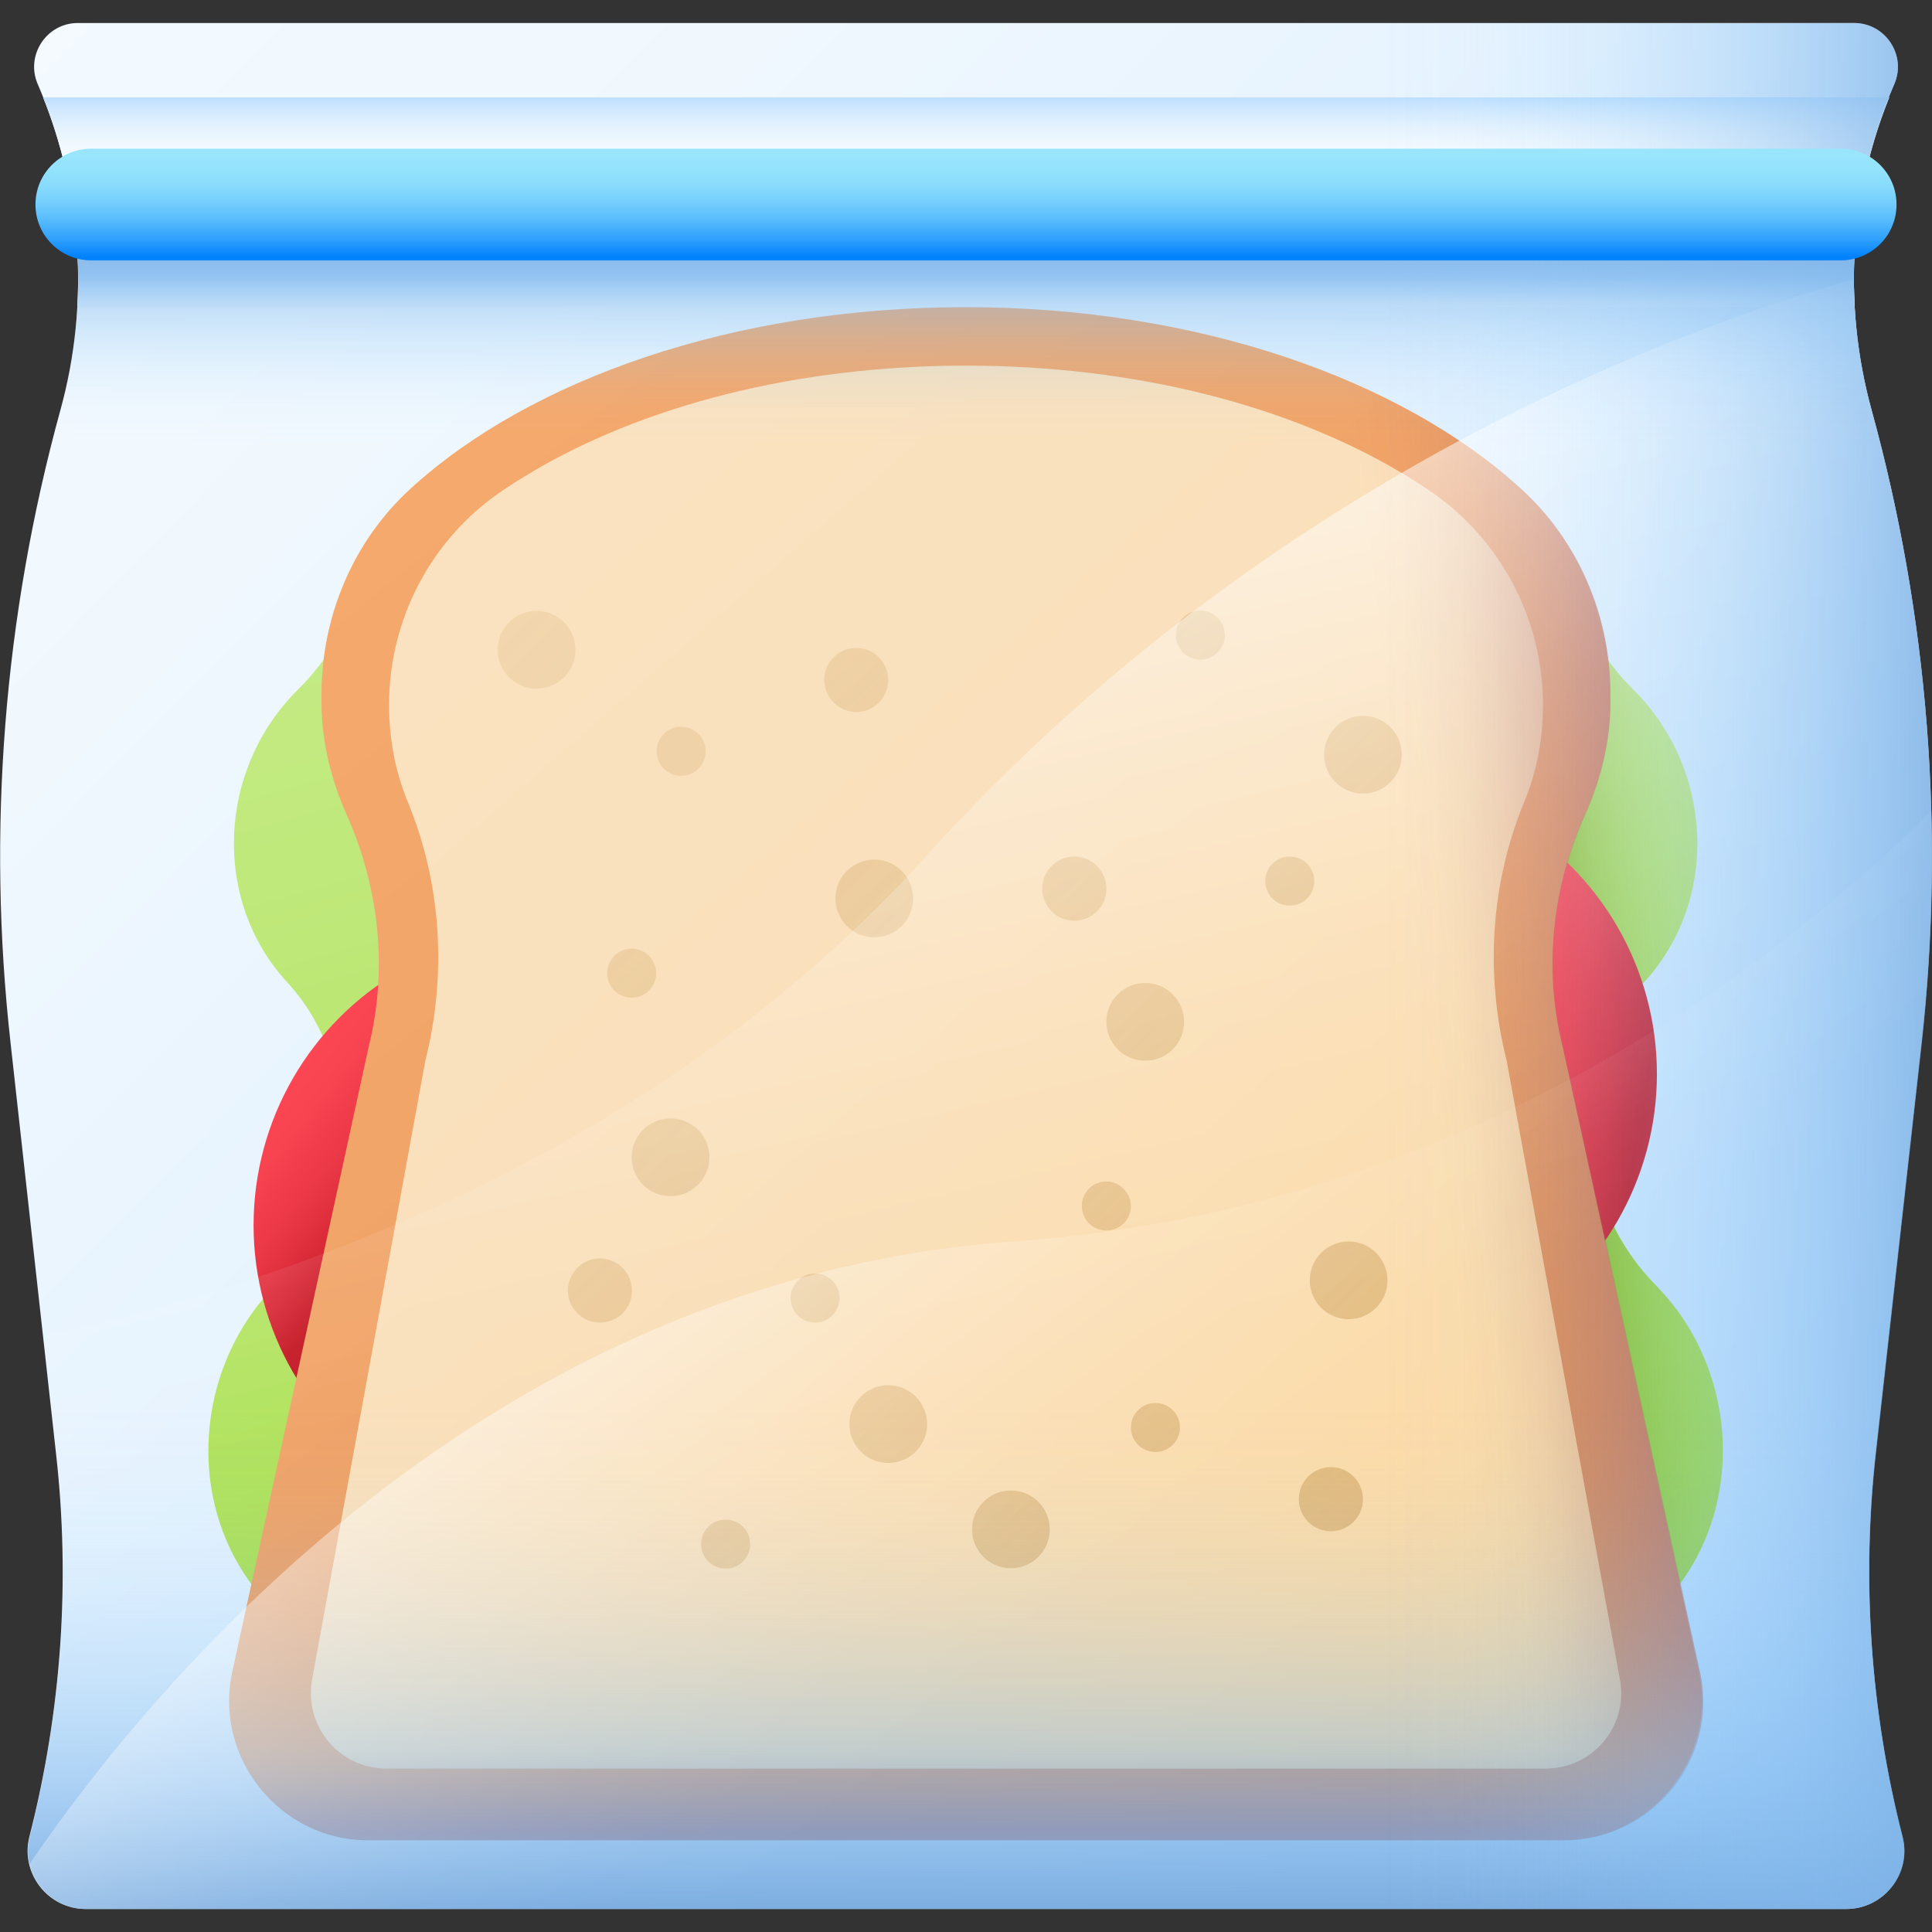 <svg id="_45_Pre-Prepared_Meals" enable-background="new 0 0 512 512" viewBox="0 0 512 512" xmlns="http://www.w3.org/2000/svg" xmlns:xlink="http://www.w3.org/1999/xlink"><rect x="0" y="0" width="512" height="512" fill="#333333" stroke="none"/><linearGradient id="lg1"><stop offset="0" stop-color="#f5fbff"/><stop offset=".241" stop-color="#f0f8fe"/><stop offset=".492" stop-color="#e4f2fe"/><stop offset=".746" stop-color="#cfe8fe"/><stop offset="1" stop-color="#b3dafe"/></linearGradient><linearGradient id="SVGID_1_" gradientTransform="matrix(1 0 0 -1 0 514)" gradientUnits="userSpaceOnUse" x1="-24.166" x2="508.126" xlink:href="#lg1" y1="535.118" y2="9.148"/><linearGradient id="SVGID_00000162327834137711143410000008647191974245864359_" gradientTransform="matrix(1 0 0 -1 0 514)" gradientUnits="userSpaceOnUse" x1="256" x2="256" xlink:href="#lg1" y1="471.359" y2="490.075"/><linearGradient id="SVGID_00000014631278823282185550000010699508264650306179_" gradientTransform="matrix(1 0 0 -1 0 514)" gradientUnits="userSpaceOnUse" x1="256" x2="256" xlink:href="#lg1" y1="427.528" y2="441.015"/><linearGradient id="SVGID_00000022521863450861605170000015295301440129849763_" gradientTransform="matrix(1 0 0 -1 0 514)" gradientUnits="userSpaceOnUse" x1="123.225" x2="308.241" y1="673.059" y2="10.772"><stop offset="0" stop-color="#d1f19e"/><stop offset=".18" stop-color="#cef099"/><stop offset=".366" stop-color="#c8ed8d"/><stop offset=".556" stop-color="#bee878"/><stop offset=".747" stop-color="#b0e25b"/><stop offset=".938" stop-color="#9dda36"/><stop offset="1" stop-color="#97d729"/></linearGradient><linearGradient id="SVGID_00000183929981783369637000000002234870968561353652_" gradientTransform="matrix(1 0 0 -1 0 514)" gradientUnits="userSpaceOnUse" x1="454.959" x2="410.707" y1="214.989" y2="211.617"><stop offset="0" stop-color="#78a91f" stop-opacity="0"/><stop offset=".149" stop-color="#78a91f" stop-opacity=".025"/><stop offset=".303" stop-color="#78a91f" stop-opacity=".098"/><stop offset=".46" stop-color="#78a91f" stop-opacity=".221"/><stop offset=".619" stop-color="#78a91f" stop-opacity=".393"/><stop offset=".778" stop-color="#78a91f" stop-opacity=".615"/><stop offset=".937" stop-color="#78a91f" stop-opacity=".882"/><stop offset="1" stop-color="#78a91f"/></linearGradient><linearGradient id="lg2"><stop offset="0" stop-color="#fd4755"/><stop offset=".26" stop-color="#f84351"/><stop offset=".53" stop-color="#ec3947"/><stop offset=".803" stop-color="#d72836"/><stop offset="1" stop-color="#c41926"/></linearGradient><linearGradient id="SVGID_00000049203764618041115020000005976679437893260416_" gradientTransform="matrix(1 0 0 -1 0 514)" gradientUnits="userSpaceOnUse" x1="82.031" x2="120.243" xlink:href="#lg2" y1="240.233" y2="209.326"/><linearGradient id="SVGID_00000000925991132297769280000003702491683746557057_" gradientTransform="matrix(1 0 0 -1 0 514)" gradientUnits="userSpaceOnUse" x1="389.102" x2="434.619" xlink:href="#lg2" y1="224.263" y2="215.834"/><linearGradient id="SVGID_00000062897990459889326900000006077742022307759003_" gradientTransform="matrix(1 0 0 -1 0 514)" gradientUnits="userSpaceOnUse" x1="101.187" x2="385.245" y1="378.487" y2="29.526"><stop offset="0" stop-color="#f6a96c"/><stop offset=".356" stop-color="#f1a468"/><stop offset=".725" stop-color="#e5985f"/><stop offset="1" stop-color="#d88a55"/></linearGradient><linearGradient id="SVGID_00000147908135769554820840000016233034373125555098_" gradientTransform="matrix(1 0 0 -1 0 514)" gradientUnits="userSpaceOnUse" x1="122.247" x2="403.776" y1="346.874" y2="24.043"><stop offset="0" stop-color="#fae2c0"/><stop offset=".325" stop-color="#fae0bb"/><stop offset=".662" stop-color="#fbddaf"/><stop offset="1" stop-color="#fdd79b"/></linearGradient><linearGradient id="lg3"><stop offset="0" stop-color="#c99c56" stop-opacity="0"/><stop offset=".136" stop-color="#c99c56" stop-opacity=".021"/><stop offset=".277" stop-color="#c99c56" stop-opacity=".083"/><stop offset=".421" stop-color="#c99c56" stop-opacity=".186"/><stop offset=".566" stop-color="#c99c56" stop-opacity=".331"/><stop offset=".712" stop-color="#c99c56" stop-opacity=".517"/><stop offset=".858" stop-color="#c99c56" stop-opacity=".742"/><stop offset="1" stop-color="#c99c56"/></linearGradient><linearGradient id="SVGID_00000037682516979681158310000006670879971092629639_" gradientTransform="matrix(1 0 0 -1 0 514)" gradientUnits="userSpaceOnUse" x1="-68.998" x2="682.027" xlink:href="#lg3" y1="752.807" y2="-13.39"/><linearGradient id="SVGID_00000053519393464085184480000014368944413420479363_" gradientTransform="matrix(1 0 0 -1 0 514)" gradientUnits="userSpaceOnUse" x1="-133.796" x2="617.229" xlink:href="#lg3" y1="689.293" y2="-76.904"/><linearGradient id="SVGID_00000108301443752307026210000012998666222262103217_" gradientTransform="matrix(1 0 0 -1 0 514)" gradientUnits="userSpaceOnUse" x1="-95.627" x2="655.398" xlink:href="#lg3" y1="726.706" y2="-39.491"/><linearGradient id="SVGID_00000123411445814045005910000005443398445673596076_" gradientTransform="matrix(1 0 0 -1 0 514)" gradientUnits="userSpaceOnUse" x1="-75.119" x2="675.906" xlink:href="#lg3" y1="746.808" y2="-19.389"/><linearGradient id="SVGID_00000161617898549334854600000018149602009842235290_" gradientTransform="matrix(1 0 0 -1 0 514)" gradientUnits="userSpaceOnUse" x1="-125.736" x2="625.289" xlink:href="#lg3" y1="697.193" y2="-69.004"/><linearGradient id="SVGID_00000030486089868584339730000000242215380280210332_" gradientTransform="matrix(1 0 0 -1 0 514)" gradientUnits="userSpaceOnUse" x1="-140.521" x2="610.504" xlink:href="#lg3" y1="682.701" y2="-83.496"/><linearGradient id="SVGID_00000142866657134356993580000000522964110001598896_" gradientTransform="matrix(1 0 0 -1 0 514)" gradientUnits="userSpaceOnUse" x1="-219.143" x2="531.882" xlink:href="#lg3" y1="605.636" y2="-160.561"/><linearGradient id="SVGID_00000063626143844434515070000017919635682244986013_" gradientTransform="matrix(1 0 0 -1 0 514)" gradientUnits="userSpaceOnUse" x1="-186.122" x2="564.903" xlink:href="#lg3" y1="638.003" y2="-128.194"/><linearGradient id="SVGID_00000047024662802509946350000005297173977995290812_" gradientTransform="matrix(1 0 0 -1 0 514)" gradientUnits="userSpaceOnUse" x1="-163.433" x2="587.591" xlink:href="#lg3" y1="660.242" y2="-105.955"/><linearGradient id="SVGID_00000148662329919478713460000011195242365988901294_" gradientTransform="matrix(1 0 0 -1 0 514)" gradientUnits="userSpaceOnUse" x1="-171.918" x2="579.107" xlink:href="#lg3" y1="651.925" y2="-114.272"/><linearGradient id="SVGID_00000021800695497517139690000010720980803538240914_" gradientTransform="matrix(1 0 0 -1 0 514)" gradientUnits="userSpaceOnUse" x1="-221.802" x2="529.223" xlink:href="#lg3" y1="603.03" y2="-163.167"/><linearGradient id="SVGID_00000026158440823469493380000004523603207196833959_" gradientTransform="matrix(1 0 0 -1 0 514)" gradientUnits="userSpaceOnUse" x1="-215.841" x2="535.184" xlink:href="#lg3" y1="608.872" y2="-157.325"/><linearGradient id="SVGID_00000170958988159872522540000017518417150171891073_" gradientTransform="matrix(1 0 0 -1 0 514)" gradientUnits="userSpaceOnUse" x1="-214.947" x2="536.078" xlink:href="#lg3" y1="609.749" y2="-156.448"/><linearGradient id="SVGID_00000172429709248139974130000015271836336409304495_" gradientTransform="matrix(1 0 0 -1 0 514)" gradientUnits="userSpaceOnUse" x1="-259.614" x2="491.411" xlink:href="#lg3" y1="565.966" y2="-200.231"/><linearGradient id="SVGID_00000124124492241114867590000016967440809017641137_" gradientTransform="matrix(1 0 0 -1 0 514)" gradientUnits="userSpaceOnUse" x1="-243.048" x2="507.977" xlink:href="#lg3" y1="582.204" y2="-183.993"/><linearGradient id="SVGID_00000105428795513547566920000000036864808043304095_" gradientTransform="matrix(1 0 0 -1 0 514)" gradientUnits="userSpaceOnUse" x1="-154.059" x2="596.966" xlink:href="#lg3" y1="669.431" y2="-96.766"/><linearGradient id="SVGID_00000179618893236293357070000003777685038740579716_" gradientTransform="matrix(1 0 0 -1 0 514)" gradientUnits="userSpaceOnUse" x1="-166.726" x2="584.299" xlink:href="#lg3" y1="657.014" y2="-109.183"/><linearGradient id="SVGID_00000062175948395720193780000006162828452236644784_" gradientTransform="matrix(1 0 0 -1 0 514)" gradientUnits="userSpaceOnUse" x1="-160.685" x2="590.34" xlink:href="#lg3" y1="662.936" y2="-103.261"/><linearGradient id="SVGID_00000176749742697206220080000013205650868356823960_" gradientTransform="matrix(1 0 0 -1 0 514)" gradientUnits="userSpaceOnUse" x1="-196.706" x2="554.319" xlink:href="#lg3" y1="627.629" y2="-138.568"/><linearGradient id="SVGID_00000165234351434573212180000011448235012829176460_" gradientTransform="matrix(1 0 0 -1 0 514)" gradientUnits="userSpaceOnUse" x1="-127.527" x2="623.498" xlink:href="#lg3" y1="695.438" y2="-70.759"/><linearGradient id="lg4"><stop offset="0" stop-color="#bb5d4c" stop-opacity="0"/><stop offset=".141" stop-color="#bb5d4c" stop-opacity=".022"/><stop offset=".288" stop-color="#bb5d4c" stop-opacity=".089"/><stop offset=".437" stop-color="#bb5d4c" stop-opacity=".2"/><stop offset=".587" stop-color="#bb5d4c" stop-opacity=".355"/><stop offset=".739" stop-color="#bb5d4c" stop-opacity=".556"/><stop offset=".89" stop-color="#bb5d4c" stop-opacity=".797"/><stop offset="1" stop-color="#bb5d4c"/></linearGradient><linearGradient id="SVGID_00000056386085531881203330000002390172674565949363_" gradientTransform="matrix(1 0 0 -1 0 514)" gradientUnits="userSpaceOnUse" x1="256" x2="256" xlink:href="#lg4" y1="51.889" y2="28.415"/><linearGradient id="SVGID_00000134952525034852818860000014313405486807874714_" gradientTransform="matrix(1 0 0 -1 0 514)" gradientUnits="userSpaceOnUse" x1="378.281" x2="444.589" xlink:href="#lg4" y1="235.433" y2="243.3"/><linearGradient id="lg5"><stop offset="0" stop-color="#8ac9fe" stop-opacity="0"/><stop offset=".129" stop-color="#89c8fd" stop-opacity=".019"/><stop offset=".263" stop-color="#88c6fb" stop-opacity=".075"/><stop offset=".399" stop-color="#87c4f8" stop-opacity=".168"/><stop offset=".536" stop-color="#85c0f4" stop-opacity=".298"/><stop offset=".675" stop-color="#83bbef" stop-opacity=".466"/><stop offset=".815" stop-color="#7fb5e9" stop-opacity=".672"/><stop offset=".953" stop-color="#7caee1" stop-opacity=".911"/><stop offset="1" stop-color="#7bacdf"/></linearGradient><linearGradient id="SVGID_00000017511901591606270480000014591625708695271046_" gradientTransform="matrix(1 0 0 -1 0 514)" gradientUnits="userSpaceOnUse" x1="256" x2="256" xlink:href="#lg5" y1="140.942" y2="6.867"/><linearGradient id="lg6"><stop offset="0" stop-color="#fff" stop-opacity="0"/><stop offset=".12" stop-color="#fff" stop-opacity=".016"/><stop offset=".245" stop-color="#fff" stop-opacity=".065"/><stop offset=".372" stop-color="#fff" stop-opacity=".147"/><stop offset=".501" stop-color="#fff" stop-opacity=".261"/><stop offset=".63" stop-color="#fff" stop-opacity=".408"/><stop offset=".761" stop-color="#fff" stop-opacity=".588"/><stop offset=".89" stop-color="#fff" stop-opacity=".797"/><stop offset="1" stop-color="#fff"/></linearGradient><linearGradient id="SVGID_00000044886828119876458750000014035826736303558549_" gradientTransform="matrix(1 0 0 -1 0 514)" gradientUnits="userSpaceOnUse" x1="270.213" x2="200.674" xlink:href="#lg6" y1="140.883" y2="440.534"/><linearGradient id="SVGID_00000018931854256382958450000003728431344473670330_" gradientTransform="matrix(1 0 0 -1 0 514)" gradientUnits="userSpaceOnUse" x1="365.823" x2="529.238" xlink:href="#lg5" y1="258" y2="258"/><linearGradient id="SVGID_00000155134779404407064250000004342610807255248777_" gradientTransform="matrix(1 0 0 -1 0 514)" gradientUnits="userSpaceOnUse" x1="256" x2="256" xlink:href="#lg5" y1="396.341" y2="452.841"/><linearGradient id="SVGID_00000122722853054085866470000010061577208459065990_" gradientTransform="matrix(1 0 0 -1 0 514)" gradientUnits="userSpaceOnUse" x1="256" x2="256" y1="473.533" y2="445.857"><stop offset="0" stop-color="#99e6fc"/><stop offset=".157" stop-color="#94e3fc"/><stop offset=".32" stop-color="#88dbfc"/><stop offset=".486" stop-color="#73cdfc"/><stop offset=".653" stop-color="#56bafc"/><stop offset=".822" stop-color="#31a1fc"/><stop offset=".99" stop-color="#0483fc"/><stop offset="1" stop-color="#0182fc"/></linearGradient><linearGradient id="SVGID_00000021821681311426701150000012125560444316452771_" gradientTransform="matrix(1 0 0 -1 0 514)" gradientUnits="userSpaceOnUse" x1="310.465" x2="171.386" xlink:href="#lg6" y1="90.349" y2="277.473"/><g><path d="m509.2 276.4-12.1 108.4c-3.8 34.1-1.4 68.6 7 101.9 2.5 9.7-4.9 19.2-14.9 19.2h-466.5c-10 0-17.4-9.5-14.9-19.2 8.5-33.3 10.9-67.8 7-101.9l-12-108.4c-6.3-56.2-1.8-113.1 13.2-167.7 7.9-28.6 5.8-59.1-6-86.4-3.3-7.6 2.3-16.2 10.6-16.2h470.7c8.4 0 14 8.6 10.7 16.2-11.8 27.3-13.9 57.8-6 86.4 15 54.6 19.5 111.5 13.2 167.7z" fill="url(#SVGID_1_)"/><path d="m11.4 25.8c3 7.4 5.2 15 6.8 22.7h475.7c1.5-7.7 3.8-15.3 6.8-22.7-.1 0-489.3 0-489.3 0z" fill="url(#SVGID_00000162327834137711143410000008647191974245864359_)"/><path d="m20.5 81.4h471c-.5-9.1-.1-18.2 1.3-27.2h-473.6c1.4 9 1.8 18.1 1.3 27.2z" fill="url(#SVGID_00000014631278823282185550000010699508264650306179_)"/><g><path d="m438.8 340.6c-22.1-22.5-23.3-58.4-3.1-80.3 20-21.7 18.5-56.5-3-77.7-1.9-1.9-3.7-3.9-5.3-6-22.6-29.5-54.4-46.6-87.5-46.7-.3 0-.6 0-.8 0-.3 0-.6 0-.8 0-31.3.1-61 15.5-82.4 42.3-21.3-26.8-51-42.1-82.4-42.3-.3 0-.6 0-.8 0s-.6 0-.8 0c-33 .1-64.9 17.2-87.5 46.7-1.6 2.1-3.4 4.1-5.3 6-21.5 21.2-23 56-3 77.7 20.2 21.9 19 57.9-3.1 80.3-22.3 22.7-23.9 59.9-3.2 83.1 4 4.5 7.3 9.6 9.6 15.1 11.9 27.3 34.7 44.7 60.4 44.7h52.7c25.7 0 49.1-17.4 62-44.7.4-.8.8-1.7 1.2-2.5.4.8.9 1.6 1.2 2.5 12.9 27.3 36.3 44.7 62 44.7h53.1c25.7 0 48.5-17.4 60.4-44.7 2.4-5.4 5.6-10.5 9.6-15.1 20.7-23.3 19.1-60.5-3.2-83.1z" fill="url(#SVGID_00000022521863450861605170000015295301440129849763_)"/><path d="m438.8 340.6c-22.1-22.4-23.3-58.4-3.1-80.3 20-21.7 18.5-56.5-3-77.7-1.9-1.9-3.7-3.9-5.3-6-22.6-29.5-54.4-46.6-87.5-46.7-.3 0-.6 0-.8 0-.3 0-.6 0-.8 0-4.6 0-9.3.4-13.8 1.1v352.5h47.5c25.7 0 48.5-17.4 60.4-44.7 2.4-5.4 5.6-10.5 9.6-15.1 20.7-23.3 19.1-60.5-3.2-83.1z" fill="url(#SVGID_00000183929981783369637000000002234870968561353652_)"/><circle cx="145.1" cy="324.7" fill="url(#SVGID_00000049203764618041115020000005976679437893260416_)" r="77.9"/><circle cx="361.2" cy="284.6" fill="url(#SVGID_00000000925991132297769280000003702491683746557057_)" r="77.9"/><g><path d="m97.7 277.4c5.2-20.9 2.7-42.5-6-61.9-4.1-9.3-6.5-19.3-6.5-29.5v-2c0-20.7 8.4-40.6 23.6-54.5 31.7-29 85.7-48.1 147.1-48.1 61.3 0 115.3 19.1 147 48 15.3 13.9 23.7 33.9 23.7 54.5v2c0 10.2-2.3 20.2-6.5 29.5-8.6 19.4-11.2 41-6 61.9l36.1 165.5c5 23-12.5 44.8-36 44.8h-316.6c-23.5 0-41.1-21.8-36-44.8z" fill="url(#SVGID_00000062897990459889326900000006077742022307759003_)"/><path d="m112.7 281.2c5.9-23.5 4.1-47.5-4.6-68.6-3.4-8.2-5-17-5-25.8 0-22.6 11.1-43.9 29.8-56.6 2-1.4 4.1-2.7 6.2-4 31-18.9 72.5-29.3 116.9-29.3s85.9 10.4 116.9 29.3c2.1 1.3 4.2 2.6 6.2 4 18.7 12.8 29.8 34 29.8 56.6 0 8.8-1.6 17.7-5 25.8-8.7 21.1-10.5 45.1-4.6 68.6l30 163.9c2.3 12.3-7.2 23.6-19.7 23.6h-307.2c-12.5 0-21.9-11.3-19.7-23.6z" fill="url(#SVGID_00000147908135769554820840000016233034373125555098_)"/><g><circle cx="361.2" cy="200" fill="url(#SVGID_00000037682516979681158310000006670879971092629639_)" r="10.3"/><path d="m303.5 260.5c-5.7 0-10.3 4.6-10.3 10.3s4.6 10.3 10.3 10.3 10.3-4.6 10.3-10.3-4.6-10.3-10.3-10.3z" fill="url(#SVGID_00000053519393464085184480000014368944413420479363_)"/><circle cx="341.8" cy="233.5" fill="url(#SVGID_00000108301443752307026210000012998666222262103217_)" r="6.5"/><circle cx="318.1" cy="168.3" fill="url(#SVGID_00000123411445814045005910000005443398445673596076_)" r="6.5"/><path d="m293.2 235.5c0-4.7-3.8-8.5-8.5-8.5s-8.5 3.8-8.5 8.5 3.8 8.5 8.5 8.5 8.5-3.8 8.5-8.5z" fill="url(#SVGID_00000161617898549334854600000018149602009842235290_)"/><circle cx="357.4" cy="339.3" fill="url(#SVGID_00000030486089868584339730000000242215380280210332_)" r="10.3"/><path d="m267.9 395c-5.7 0-10.3 4.6-10.3 10.3s4.6 10.3 10.3 10.3 10.3-4.6 10.3-10.3-4.6-10.3-10.3-10.3z" fill="url(#SVGID_00000142866657134356993580000000522964110001598896_)"/><circle cx="306.2" cy="378.3" fill="url(#SVGID_00000063626143844434515070000017919635682244986013_)" r="6.5"/><path d="m293.2 313.1c-3.6 0-6.5 2.9-6.5 6.5s2.9 6.5 6.5 6.5 6.5-2.9 6.5-6.5c-.1-3.6-3-6.5-6.5-6.5z" fill="url(#SVGID_00000047024662802509946350000005297173977995290812_)"/><circle cx="352.7" cy="397.3" fill="url(#SVGID_00000148662329919478713460000011195242365988901294_)" r="8.5"/><circle cx="235.4" cy="377.4" fill="url(#SVGID_00000021800695497517139690000010720980803538240914_)" r="10.3"/><path d="m177.7 296.4c-5.7 0-10.3 4.6-10.3 10.3s4.6 10.3 10.3 10.3 10.3-4.6 10.3-10.3-4.6-10.3-10.3-10.3z" fill="url(#SVGID_00000026158440823469493380000004523603207196833959_)"/><path d="m216 337.5c-3.6 0-6.5 2.9-6.5 6.5s2.9 6.5 6.5 6.5 6.5-2.9 6.5-6.5-2.9-6.5-6.5-6.5z" fill="url(#SVGID_00000170958988159872522540000017518417150171891073_)"/><path d="m192.3 402.7c-3.6 0-6.5 2.9-6.5 6.5s2.9 6.5 6.5 6.5 6.5-2.9 6.5-6.5-2.9-6.5-6.5-6.5z" fill="url(#SVGID_00000172429709248139974130000015271836336409304495_)"/><path d="m159 333.5c-4.7 0-8.5 3.8-8.5 8.5s3.8 8.5 8.5 8.5 8.5-3.8 8.5-8.5c-.1-4.8-3.9-8.5-8.5-8.5z" fill="url(#SVGID_00000124124492241114867590000016967440809017641137_)"/><circle cx="231.7" cy="238.1" fill="url(#SVGID_00000105428795513547566920000000036864808043304095_)" r="10.3"/><path d="m142.2 161.9c-5.7 0-10.3 4.6-10.3 10.3s4.6 10.3 10.3 10.3 10.3-4.6 10.3-10.3-4.6-10.3-10.3-10.3z" fill="url(#SVGID_00000179618893236293357070000003777685038740579716_)"/><path d="m180.5 205.6c3.6 0 6.5-2.9 6.5-6.5s-2.9-6.5-6.5-6.5-6.5 2.9-6.5 6.5 2.9 6.5 6.5 6.5z" fill="url(#SVGID_00000062175948395720193780000006162828452236644784_)"/><circle cx="167.4" cy="257.9" fill="url(#SVGID_00000176749742697206220080000013205650868356823960_)" r="6.5"/><path d="m226.9 188.7c4.7 0 8.5-3.8 8.5-8.5s-3.8-8.5-8.5-8.5-8.5 3.8-8.5 8.5c.1 4.7 3.9 8.5 8.5 8.5z" fill="url(#SVGID_00000165234351434573212180000011448235012829176460_)"/></g><path d="m61.6 442.9c-5 23 12.5 44.8 36 44.8h316.7c23.5 0 41.1-21.8 36-44.8l-24-109.7h-340.7s-24 109.7-24 109.7z" fill="url(#SVGID_00000056386085531881203330000002390172674565949363_)"/><path d="m414.3 277.4c-5.2-20.9-2.7-42.5 6-61.9 4.1-9.3 6.5-19.3 6.5-29.5v-2c0-20.7-8.4-40.6-23.7-54.5-31.7-29-85.7-48-147-48-11.1 0-22 .6-32.5 1.8v404.5h190.9c23.5 0 41.1-21.8 36-44.8z" fill="url(#SVGID_00000134952525034852818860000014313405486807874714_)"/></g></g><path d="m509.2 276.4c.4-3.2.7-6.5 1-9.7h-508.4c.3 3.2.6 6.5 1 9.7l12.1 108.4c3.8 34.1 1.4 68.6-7 101.9-2.5 9.7 4.9 19.2 14.9 19.2h466.5c10 0 17.4-9.5 14.9-19.2-8.5-33.3-10.9-67.8-7-101.9z" fill="url(#SVGID_00000017511901591606270480000014591625708695271046_)"/><path d="m496 108.7c-3.1-11.4-4.7-23.1-4.7-34.7-44.5 12.5-154.3 51.7-245.6 152.6-72.2 79.9-169.8 113.5-234.2 127.5l3.4 30.7c3.8 34.1 1.4 68.6-7 101.9-2.5 9.7 4.9 19.2 14.9 19.2h466.5c10 0 17.4-9.5 14.9-19.2-8.5-33.3-10.9-67.8-7-101.9l12.1-108.4c6.2-56.2 1.7-113.1-13.3-167.7z" fill="url(#SVGID_00000044886828119876458750000014035826736303558549_)"/><path d="m496 108.7c-7.9-28.6-5.8-59.1 6-86.4 3.3-7.7-2.3-16.2-10.7-16.2h-281.7v499.8h279.7c10 0 17.4-9.5 14.9-19.2-8.5-33.3-10.9-67.8-7-101.9l12.1-108.4c6.2-56.2 1.7-113.1-13.3-167.7z" fill="url(#SVGID_00000018931854256382958450000003728431344473670330_)"/><path d="m19.2 54.2c2.8 18.1 1.8 36.7-3.2 54.5-8.8 32-14 64.9-15.5 97.9h511c-1.5-33-6.7-65.9-15.5-97.9-4.9-17.9-6-36.5-3.2-54.6 0 .1-473.6.1-473.6.1z" fill="url(#SVGID_00000155134779404407064250000004342610807255248777_)"/><path d="m24.2 39.4h463.6c8.2 0 14.8 6.6 14.8 14.8 0 8.2-6.6 14.8-14.8 14.8h-463.6c-8.2 0-14.8-6.6-14.8-14.8 0-8.2 6.6-14.8 14.8-14.8z" fill="url(#SVGID_00000122722853054085866470000010061577208459065990_)"/><path d="m504.2 486.7c-8.5-33.3-10.9-67.8-7-101.9l12.1-108.4c2.3-20.5 3.1-41.1 2.6-61.6-43.2 42.9-125.5 105.8-243.3 114.2-139.7 10-228 117-260.8 165 1.6 6.7 7.5 11.9 15 11.9h466.5c10 0 17.3-9.5 14.9-19.2z" fill="url(#SVGID_00000021821681311426701150000012125560444316452771_)"/></g></svg>